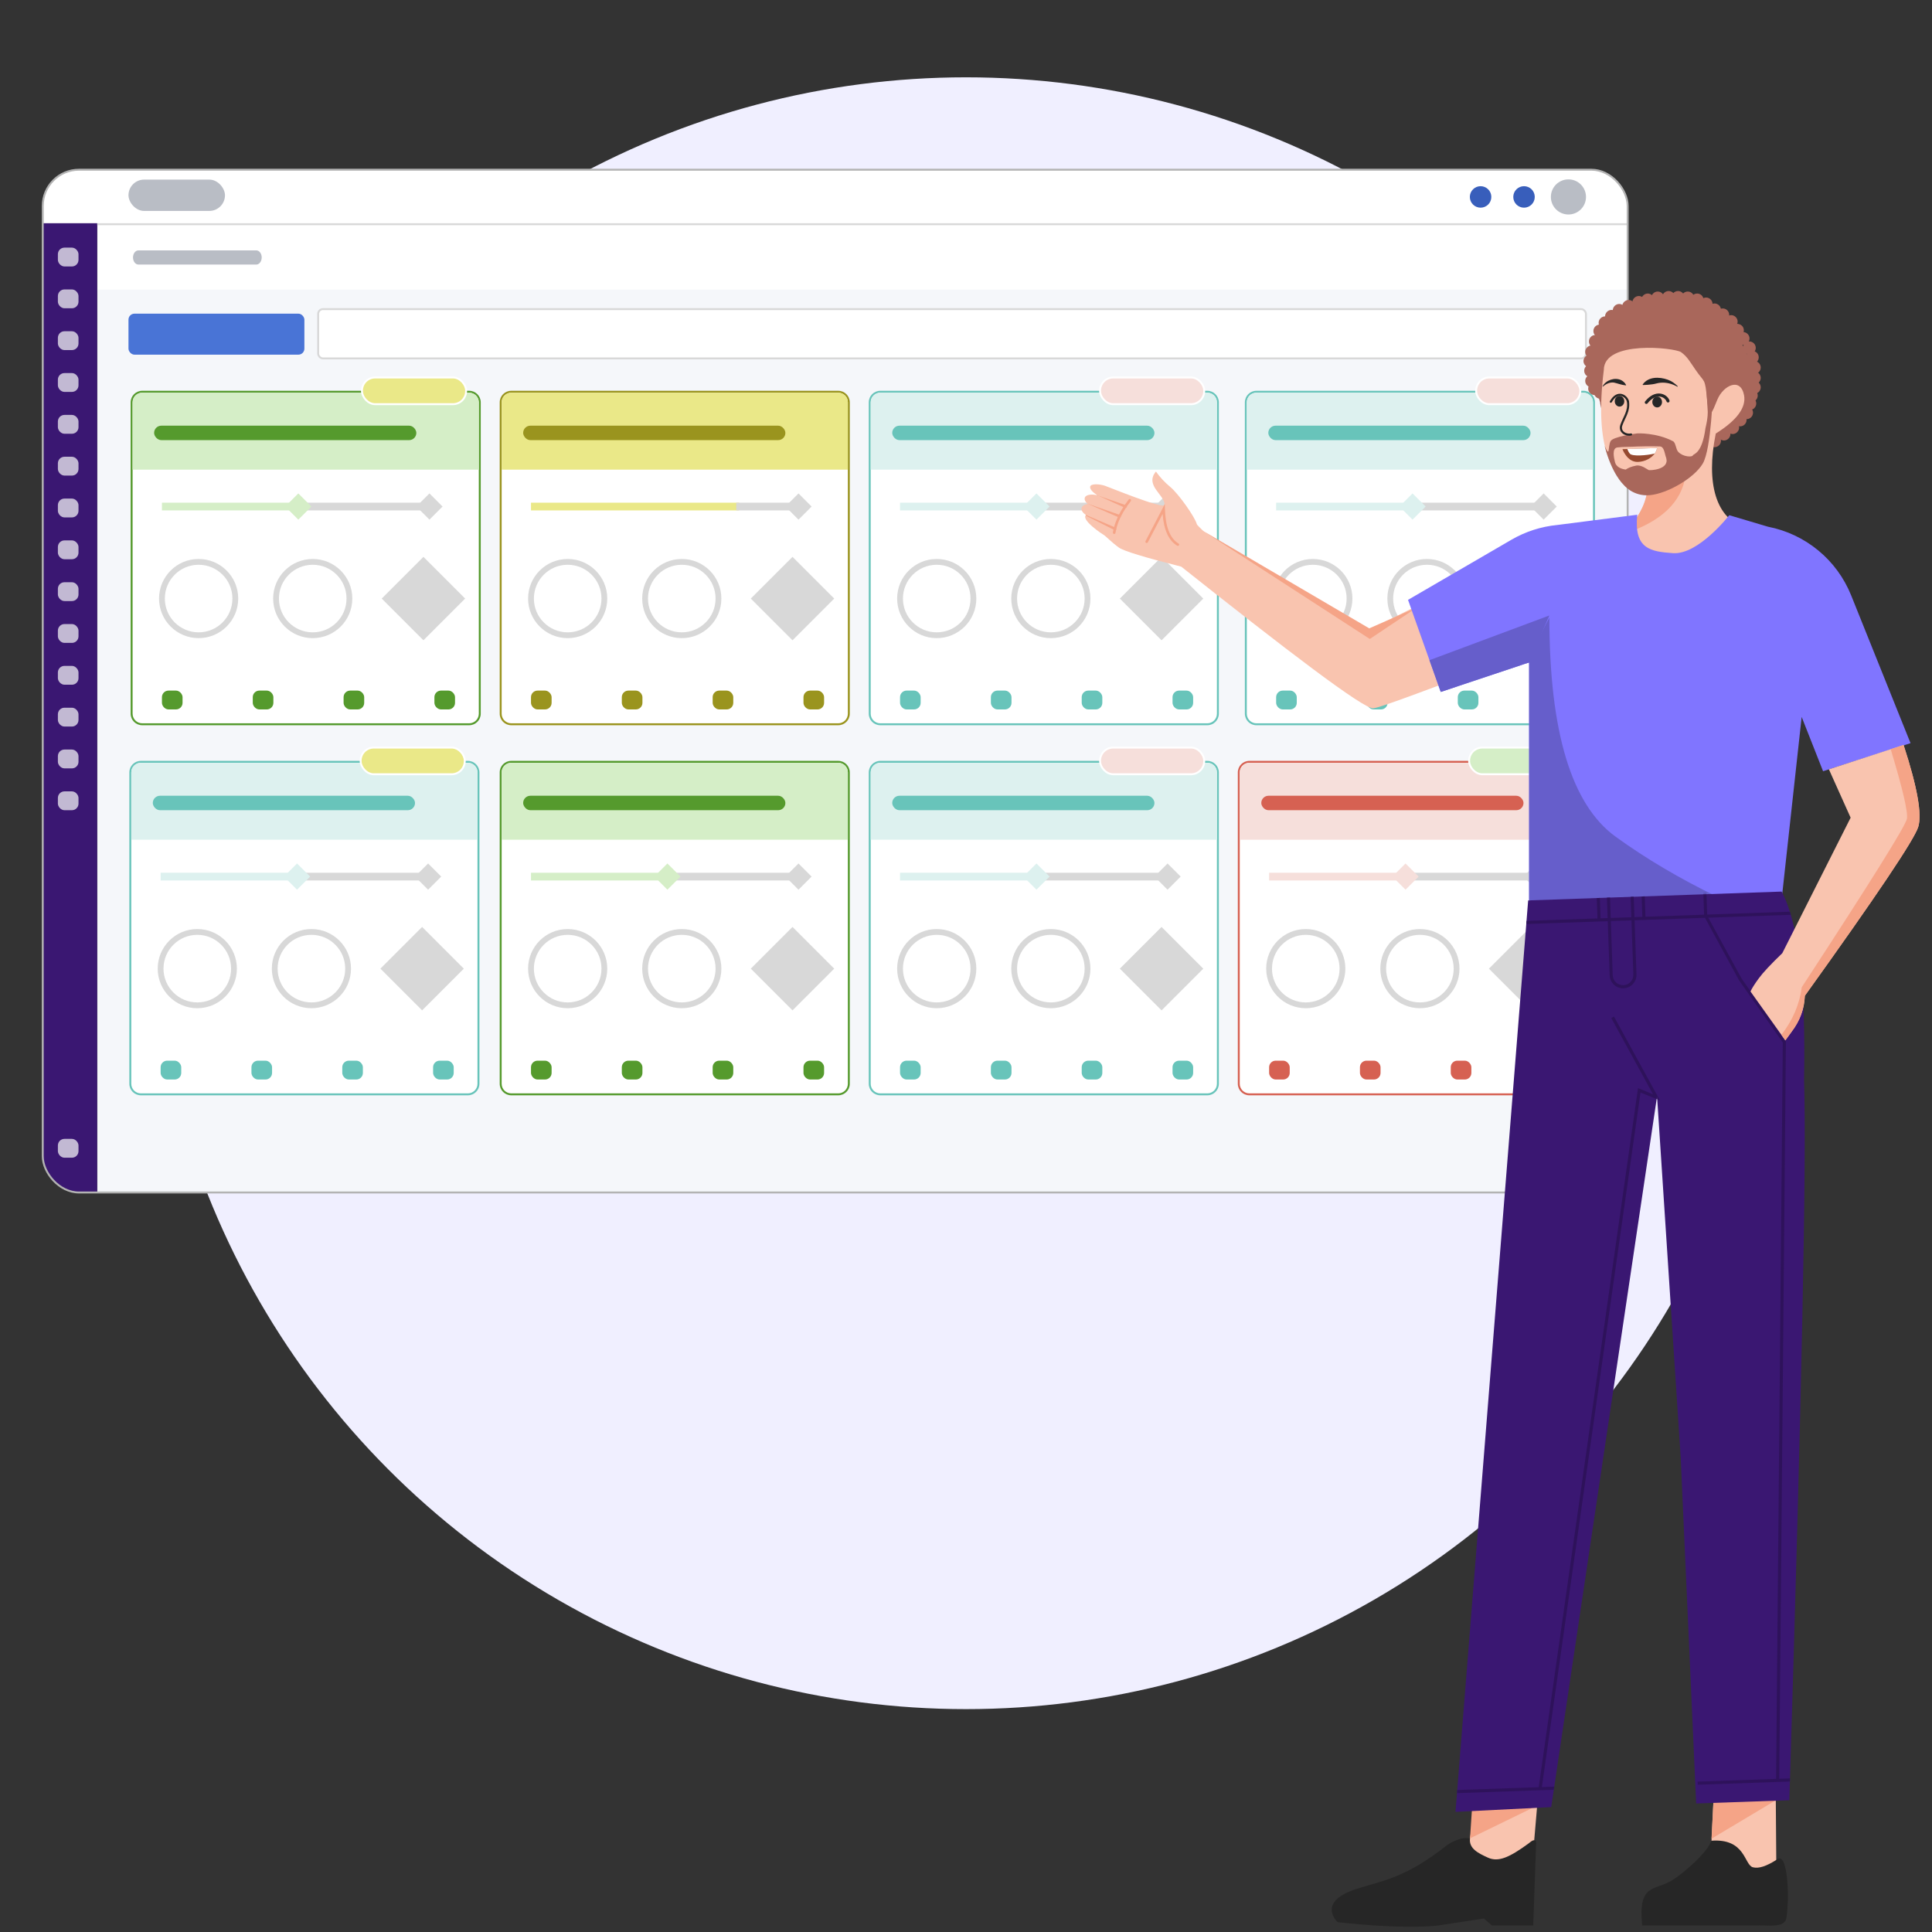 <?xml version="1.0" encoding="UTF-8"?> <svg xmlns="http://www.w3.org/2000/svg" xmlns:xlink="http://www.w3.org/1999/xlink" viewBox="0 0 1000 1000"><rect x="0" y="0" width="1000" height="1000" fill="#333333" stroke="none"/><defs><style> .cls-1 { fill: #2e125b; } .cls-2 { fill: #4974d6; } .cls-3, .cls-4, .cls-5, .cls-6, .cls-7, .cls-8, .cls-9, .cls-10 { fill-rule: evenodd; } .cls-3, .cls-11 { fill: #a9675b; } .cls-12 { mask: url(#mask-1); } .cls-13 { fill: #9a941e; } .cls-14, .cls-15 { fill: #f6dfdb; } .cls-16 { fill: #ddf1ef; } .cls-17 { fill: #f5f7fa; } .cls-18, .cls-4, .cls-19 { fill: #fff; } .cls-20 { mask: url(#mask); } .cls-21, .cls-8 { fill: #262626; } .cls-22 { fill: #d66152; } .cls-23 { stroke-width: 3px; } .cls-23, .cls-24, .cls-25, .cls-26, .cls-27, .cls-28 { fill: none; } .cls-23, .cls-29, .cls-30, .cls-19, .cls-31, .cls-25, .cls-26, .cls-32, .cls-27, .cls-33, .cls-28, .cls-15, .cls-34, .cls-35 { stroke-miterlimit: 10; } .cls-23, .cls-30, .cls-19, .cls-26 { stroke: #d8d8d8; } .cls-29 { fill: #d5eec7; } .cls-29, .cls-15, .cls-34 { stroke: #fff; } .cls-5 { fill: #f9c4af; } .cls-36 { fill: #f0efff; } .cls-37 { fill: #c2b9d3; } .cls-38 { fill: #3a1772; } .cls-39, .cls-31, .cls-32, .cls-33, .cls-35 { fill: #d8d8d8; } .cls-30, .cls-31, .cls-32, .cls-33, .cls-35 { stroke-width: 4px; } .cls-30, .cls-40 { fill: #d5eec7; } .cls-41 { fill: #559a2d; } .cls-31 { stroke: #ddf1ef; } .cls-6 { fill: #8075ff; } .cls-42 { fill: #385ebb; } .cls-25 { stroke-width: 1.09px; } .cls-25, .cls-28 { stroke: #262626; stroke-linecap: round; } .cls-43 { fill: #b9bdc5; } .cls-44 { fill: #964a30; } .cls-32 { stroke: #f6dfdb; } .cls-7 { fill: #665ecb; } .cls-9 { fill: #3a1772; } .cls-10, .cls-45 { fill: #f5a487; } .cls-27 { stroke: #b3b3b3; } .cls-46 { fill: #68c4ba; } .cls-33 { stroke: #d5eec7; } .cls-28 { stroke-width: 1.59px; } .cls-34 { fill: #eae888; } .cls-47 { clip-path: url(#clippath); } .cls-35 { stroke: #eae888; } .cls-48 { fill: #eae888; } </style><clipPath id="clippath"><rect class="cls-24" x="22.13" y="87.84" width="820.34" height="529.39" rx="18.77" ry="18.77"></rect></clipPath><mask id="mask" x="753.36" y="461.48" width="180.77" height="476.35" maskUnits="userSpaceOnUse"><path class="cls-4" d="M790.97,466.06l-37.61,471.77,49.55-2.48,54.78-367.89,12.24,187.09,8,178.93,48.23-1.68c6.45-209.16,8.98-333.39,7.61-372.68.97-49.07-2.9-81.61-11.61-97.64l-131.19,4.58Z"></path></mask><mask id="mask-1" x="753.36" y="454.08" width="180.77" height="483.75" maskUnits="userSpaceOnUse"><path class="cls-4" d="M790.97,466.06l-37.61,471.77,49.55-2.48,54.78-367.89,12.24,187.09,8,178.93,48.23-1.68c6.45-209.16,8.98-333.39,7.61-372.68.97-49.07-2.9-81.61-11.61-97.64l-131.19,4.58Z"></path></mask></defs><g id="Backround"><circle class="cls-36" cx="500" cy="462.33" r="422.31"></circle></g><g id="Screenshot"><g class="cls-47"><g><rect class="cls-18" x="20.29" y="85.45" width="827.13" height="30.96"></rect><rect class="cls-43" x="66.5" y="92.96" width="49.95" height="16.22" rx="8.11" ry="8.11"></rect><rect class="cls-18" x="50.3" y="116.41" width="797.11" height="33.72"></rect><line class="cls-26" x1="20.29" y1="116.05" x2="847.41" y2="116.05"></line><rect class="cls-17" x="50.3" y="149.89" width="797.11" height="491.4"></rect><rect class="cls-38" x="20.29" y="115.55" width="30.01" height="525.62"></rect><rect class="cls-2" x="66.5" y="162.35" width="91.05" height="21.22" rx="3.1" ry="3.1"></rect><rect class="cls-19" x="164.68" y="160" width="656.21" height="25.51" rx="2.48" ry="2.48"></rect><g><g><path class="cls-18" d="M73.6,202.77h169.26c3.02,0,5.47,2.45,5.47,5.47v161.17c0,3.02-2.45,5.47-5.47,5.47H73.6c-3.02,0-5.47-2.45-5.47-5.47v-161.17c0-3.02,2.45-5.47,5.47-5.47Z"></path><path class="cls-41" d="M242.86,203.27c2.74,0,4.97,2.22,4.97,4.97v161.17c0,2.74-2.22,4.97-4.97,4.97H73.6c-2.74,0-4.97-2.22-4.97-4.97v-161.17c0-2.74,2.22-4.97,4.97-4.97h169.26M242.86,202.27H73.6c-3.29,0-5.97,2.68-5.97,5.97v161.17c0,3.29,2.68,5.97,5.97,5.97h169.26c3.29,0,5.97-2.68,5.97-5.97v-161.17c0-3.29-2.68-5.97-5.97-5.97h0Z"></path></g><path class="cls-40" d="M73.6,203.27h169.26c2.74,0,4.97,2.22,4.97,4.97v34.86H68.63v-34.86c0-2.74,2.22-4.97,4.97-4.97Z"></path><rect class="cls-39" x="203.9" y="294.54" width="30.54" height="30.54" transform="translate(-154.88 245.73) rotate(-45)"></rect><circle class="cls-23" cx="102.81" cy="309.81" r="18.99"></circle><circle class="cls-23" cx="161.87" cy="309.81" r="18.99"></circle><rect class="cls-41" x="79.77" y="220.33" width="135.72" height="7.48" rx="3.73" ry="3.73"></rect><line class="cls-33" x1="83.82" y1="262.18" x2="150.44" y2="262.18"></line><line class="cls-30" x1="158.23" y1="262.18" x2="224.85" y2="262.18"></line><rect class="cls-40" x="149.62" y="257.38" width="9.6" height="9.6" transform="translate(230.61 -32.4) rotate(45)"></rect><rect class="cls-39" x="217.48" y="257.38" width="9.6" height="9.6" transform="translate(-120.28 233.96) rotate(-45)"></rect><rect class="cls-41" x="83.82" y="357.45" width="10.67" height="9.75" rx="3.4" ry="3.4"></rect><rect class="cls-41" x="130.83" y="357.45" width="10.67" height="9.75" rx="3.4" ry="3.4"></rect><rect class="cls-41" x="177.84" y="357.45" width="10.67" height="9.75" rx="3.4" ry="3.4"></rect><rect class="cls-41" x="224.85" y="357.45" width="10.67" height="9.75" rx="3.4" ry="3.4"></rect><rect class="cls-34" x="187.36" y="195.39" width="53.89" height="13.81" rx="6.79" ry="6.79"></rect></g><g><g><path class="cls-18" d="M264.62,202.77h169.26c3.02,0,5.47,2.45,5.47,5.47v161.17c0,3.02-2.45,5.47-5.47,5.47h-169.26c-3.02,0-5.47-2.45-5.47-5.47v-161.17c0-3.02,2.45-5.47,5.47-5.47Z"></path><path class="cls-13" d="M433.88,203.27c2.74,0,4.97,2.22,4.97,4.97v161.17c0,2.74-2.22,4.97-4.97,4.97h-169.26c-2.74,0-4.97-2.22-4.97-4.97v-161.17c0-2.74,2.22-4.97,4.97-4.97h169.26M433.88,202.27h-169.26c-3.29,0-5.97,2.68-5.97,5.97v161.17c0,3.29,2.68,5.97,5.97,5.97h169.26c3.29,0,5.97-2.68,5.97-5.97v-161.17c0-3.29-2.68-5.97-5.97-5.97h0Z"></path></g><path class="cls-48" d="M264.62,203.27h169.26c2.74,0,4.97,2.22,4.97,4.97v34.86h-179.19v-34.86c0-2.74,2.22-4.97,4.97-4.97Z"></path><rect class="cls-39" x="394.93" y="294.54" width="30.54" height="30.54" transform="translate(-98.92 380.81) rotate(-45)"></rect><circle class="cls-23" cx="293.83" cy="309.81" r="18.99"></circle><circle class="cls-23" cx="352.89" cy="309.81" r="18.99"></circle><rect class="cls-13" x="270.79" y="220.33" width="135.72" height="7.48" rx="3.73" ry="3.73"></rect><line class="cls-35" x1="274.84" y1="262.18" x2="382.56" y2="262.18"></line><line class="cls-30" x1="381.09" y1="262.18" x2="415.88" y2="262.18"></line><rect class="cls-39" x="408.5" y="257.38" width="9.6" height="9.6" transform="translate(-64.33 369.04) rotate(-45)"></rect><rect class="cls-13" x="274.84" y="357.45" width="10.67" height="9.75" rx="3.4" ry="3.4"></rect><rect class="cls-13" x="321.85" y="357.45" width="10.67" height="9.75" rx="3.4" ry="3.4"></rect><rect class="cls-13" x="368.87" y="357.45" width="10.67" height="9.75" rx="3.4" ry="3.4"></rect><rect class="cls-13" x="415.88" y="357.45" width="10.67" height="9.75" rx="3.4" ry="3.4"></rect></g><g><g><path class="cls-18" d="M455.64,202.77h169.26c3.02,0,5.47,2.45,5.47,5.47v161.17c0,3.02-2.45,5.47-5.47,5.47h-169.26c-3.02,0-5.47-2.45-5.47-5.47v-161.17c0-3.02,2.45-5.47,5.47-5.47Z"></path><path class="cls-46" d="M624.9,203.27c2.74,0,4.97,2.22,4.97,4.97v161.17c0,2.74-2.22,4.97-4.97,4.97h-169.26c-2.74,0-4.97-2.22-4.97-4.97v-161.17c0-2.74,2.22-4.97,4.97-4.97h169.26M624.9,202.27h-169.26c-3.29,0-5.97,2.68-5.97,5.97v161.17c0,3.29,2.68,5.97,5.97,5.97h169.26c3.29,0,5.97-2.68,5.97-5.97v-161.17c0-3.29-2.68-5.97-5.97-5.97h0Z"></path></g><path class="cls-16" d="M455.64,203.27h169.26c2.74,0,4.97,2.22,4.97,4.97v34.86h-179.19v-34.86c0-2.74,2.22-4.97,4.97-4.97Z"></path><rect class="cls-39" x="585.95" y="294.54" width="30.54" height="30.54" transform="translate(-42.97 515.88) rotate(-45)"></rect><circle class="cls-23" cx="484.85" cy="309.81" r="18.99"></circle><circle class="cls-23" cx="543.92" cy="309.81" r="18.99"></circle><rect class="cls-46" x="461.82" y="220.33" width="135.72" height="7.48" rx="3.73" ry="3.73"></rect><line class="cls-31" x1="465.86" y1="262.18" x2="532.49" y2="262.18"></line><line class="cls-30" x1="540.27" y1="262.18" x2="606.9" y2="262.18"></line><rect class="cls-16" x="531.67" y="257.38" width="9.6" height="9.6" transform="translate(342.51 -302.55) rotate(45)"></rect><rect class="cls-39" x="599.53" y="257.38" width="9.6" height="9.6" transform="translate(-8.38 504.11) rotate(-45)"></rect><rect class="cls-46" x="465.86" y="357.45" width="10.67" height="9.75" rx="3.4" ry="3.4"></rect><rect class="cls-46" x="512.88" y="357.45" width="10.67" height="9.75" rx="3.4" ry="3.4"></rect><rect class="cls-46" x="559.89" y="357.45" width="10.67" height="9.75" rx="3.4" ry="3.4"></rect><rect class="cls-46" x="606.9" y="357.45" width="10.67" height="9.75" rx="3.4" ry="3.4"></rect><rect class="cls-15" x="569.4" y="195.39" width="53.89" height="13.81" rx="6.79" ry="6.79"></rect></g><g><g><path class="cls-18" d="M455.64,394.32h169.26c3.02,0,5.47,2.45,5.47,5.47v161.17c0,3.02-2.45,5.47-5.47,5.47h-169.26c-3.02,0-5.46-2.45-5.46-5.46v-161.17c0-3.02,2.45-5.47,5.47-5.47Z"></path><path class="cls-46" d="M624.9,394.82c2.74,0,4.97,2.22,4.97,4.97v161.17c0,2.74-2.22,4.97-4.97,4.97h-169.26c-2.74,0-4.97-2.22-4.97-4.97v-161.17c0-2.74,2.22-4.97,4.97-4.97h169.26M624.9,393.82h-169.26c-3.29,0-5.97,2.68-5.97,5.97v161.17c0,3.29,2.68,5.97,5.97,5.97h169.26c3.29,0,5.97-2.68,5.97-5.97v-161.17c0-3.29-2.68-5.97-5.97-5.97h0Z"></path></g><path class="cls-16" d="M455.64,394.82h169.26c2.74,0,4.97,2.22,4.97,4.97v34.86h-179.19v-34.86c0-2.74,2.22-4.97,4.97-4.97Z"></path><rect class="cls-39" x="585.95" y="486.09" width="30.54" height="30.54" transform="translate(-178.42 571.99) rotate(-45)"></rect><circle class="cls-23" cx="484.85" cy="501.36" r="18.99"></circle><circle class="cls-23" cx="543.92" cy="501.36" r="18.99"></circle><rect class="cls-46" x="461.82" y="411.88" width="135.72" height="7.48" rx="3.73" ry="3.73"></rect><line class="cls-31" x1="465.86" y1="453.72" x2="532.49" y2="453.72"></line><line class="cls-30" x1="540.27" y1="453.72" x2="606.9" y2="453.72"></line><rect class="cls-16" x="531.67" y="448.92" width="9.6" height="9.6" transform="translate(477.96 -246.45) rotate(45)"></rect><rect class="cls-39" x="599.53" y="448.92" width="9.6" height="9.6" transform="translate(-143.83 560.22) rotate(-45)"></rect><rect class="cls-46" x="465.86" y="549" width="10.67" height="9.75" rx="3.4" ry="3.4"></rect><rect class="cls-46" x="512.88" y="549" width="10.67" height="9.75" rx="3.4" ry="3.4"></rect><rect class="cls-46" x="559.89" y="549" width="10.67" height="9.75" rx="3.4" ry="3.4"></rect><rect class="cls-46" x="606.9" y="549" width="10.67" height="9.75" rx="3.4" ry="3.4"></rect><rect class="cls-15" x="569.4" y="386.94" width="53.89" height="13.81" rx="6.79" ry="6.79"></rect></g><g><g><path class="cls-18" d="M72.92,394.32h169.26c3.02,0,5.47,2.45,5.47,5.47v161.17c0,3.02-2.45,5.47-5.47,5.47H72.92c-3.02,0-5.47-2.45-5.47-5.47v-161.17c0-3.02,2.45-5.46,5.46-5.46Z"></path><path class="cls-46" d="M242.17,394.82c2.74,0,4.97,2.22,4.97,4.97v161.17c0,2.74-2.22,4.97-4.97,4.97H72.92c-2.74,0-4.97-2.22-4.97-4.97v-161.17c0-2.74,2.22-4.97,4.97-4.97h169.26M242.17,393.82H72.92c-3.29,0-5.97,2.68-5.97,5.97v161.17c0,3.29,2.68,5.97,5.97,5.97h169.26c3.29,0,5.97-2.68,5.97-5.97v-161.17c0-3.29-2.68-5.97-5.97-5.97h0Z"></path></g><path class="cls-16" d="M72.92,394.82h169.26c2.74,0,4.97,2.22,4.97,4.97v34.86H67.95v-34.86c0-2.74,2.22-4.97,4.97-4.97Z"></path><rect class="cls-39" x="203.22" y="486.09" width="30.54" height="30.54" transform="translate(-290.52 301.35) rotate(-45)"></rect><circle class="cls-23" cx="102.12" cy="501.36" r="18.99"></circle><circle class="cls-23" cx="161.19" cy="501.36" r="18.99"></circle><rect class="cls-46" x="79.09" y="411.88" width="135.72" height="7.48" rx="3.73" ry="3.73"></rect><line class="cls-31" x1="83.14" y1="453.72" x2="149.76" y2="453.72"></line><line class="cls-30" x1="157.54" y1="453.72" x2="224.17" y2="453.72"></line><rect class="cls-16" x="148.94" y="448.92" width="9.6" height="9.6" transform="translate(365.86 24.18) rotate(45)"></rect><rect class="cls-39" x="216.8" y="448.92" width="9.6" height="9.6" transform="translate(-255.93 289.59) rotate(-45)"></rect><rect class="cls-46" x="83.14" y="549" width="10.67" height="9.75" rx="3.4" ry="3.4"></rect><rect class="cls-46" x="130.15" y="549" width="10.67" height="9.75" rx="3.4" ry="3.4"></rect><rect class="cls-46" x="177.16" y="549" width="10.67" height="9.75" rx="3.4" ry="3.4"></rect><rect class="cls-46" x="224.17" y="549" width="10.67" height="9.75" rx="3.4" ry="3.4"></rect><rect class="cls-34" x="186.67" y="386.94" width="53.89" height="13.81" rx="6.79" ry="6.79"></rect></g><g><g><path class="cls-18" d="M650.31,202.77h169.26c3.02,0,5.47,2.45,5.47,5.47v161.17c0,3.02-2.45,5.47-5.47,5.47h-169.26c-3.02,0-5.47-2.45-5.47-5.47v-161.17c0-3.02,2.45-5.47,5.47-5.47Z"></path><path class="cls-46" d="M819.57,203.27c2.74,0,4.97,2.22,4.97,4.97v161.17c0,2.74-2.22,4.97-4.97,4.97h-169.26c-2.74,0-4.97-2.22-4.97-4.97v-161.17c0-2.74,2.22-4.97,4.97-4.97h169.26M819.57,202.27h-169.26c-3.29,0-5.97,2.68-5.97,5.97v161.17c0,3.29,2.68,5.97,5.97,5.97h169.26c3.29,0,5.97-2.68,5.97-5.97v-161.17c0-3.29-2.68-5.97-5.97-5.97h0Z"></path></g><path class="cls-16" d="M650.31,203.27h169.26c2.74,0,4.97,2.22,4.97,4.97v34.86h-179.19v-34.86c0-2.74,2.22-4.97,4.97-4.97Z"></path><rect class="cls-39" x="780.62" y="294.54" width="30.54" height="30.54" transform="translate(14.05 653.54) rotate(-45)"></rect><circle class="cls-23" cx="679.52" cy="309.81" r="18.99"></circle><circle class="cls-23" cx="738.58" cy="309.81" r="18.99"></circle><rect class="cls-46" x="656.48" y="220.33" width="135.72" height="7.48" rx="3.73" ry="3.73"></rect><line class="cls-31" x1="660.53" y1="262.18" x2="727.16" y2="262.18"></line><line class="cls-30" x1="734.94" y1="262.18" x2="801.57" y2="262.18"></line><rect class="cls-16" x="726.33" y="257.38" width="9.6" height="9.6" transform="translate(399.53 -440.2) rotate(45)"></rect><rect class="cls-39" x="794.19" y="257.38" width="9.6" height="9.6" transform="translate(48.63 641.76) rotate(-45)"></rect><rect class="cls-46" x="660.53" y="357.45" width="10.67" height="9.75" rx="3.4" ry="3.4"></rect><rect class="cls-46" x="707.54" y="357.45" width="10.67" height="9.75" rx="3.4" ry="3.4"></rect><rect class="cls-46" x="754.55" y="357.45" width="10.67" height="9.75" rx="3.4" ry="3.4"></rect><rect class="cls-46" x="801.57" y="357.45" width="10.67" height="9.75" rx="3.4" ry="3.4"></rect><rect class="cls-15" x="764.07" y="195.39" width="53.89" height="13.81" rx="6.79" ry="6.79"></rect></g><g><g><path class="cls-18" d="M264.62,394.32h169.26c3.02,0,5.47,2.45,5.47,5.47v161.17c0,3.02-2.45,5.47-5.47,5.47h-169.26c-3.02,0-5.46-2.45-5.46-5.46v-161.17c0-3.02,2.45-5.47,5.47-5.47Z"></path><path class="cls-41" d="M433.88,394.82c2.74,0,4.97,2.22,4.97,4.97v161.17c0,2.74-2.22,4.97-4.97,4.97h-169.26c-2.74,0-4.97-2.22-4.97-4.97v-161.17c0-2.74,2.22-4.97,4.97-4.97h169.26M433.88,393.82h-169.26c-3.29,0-5.97,2.68-5.97,5.97v161.17c0,3.29,2.68,5.97,5.97,5.97h169.26c3.29,0,5.97-2.68,5.97-5.97v-161.17c0-3.29-2.68-5.97-5.97-5.97h0Z"></path></g><path class="cls-40" d="M264.62,394.82h169.26c2.74,0,4.97,2.22,4.97,4.97v34.86h-179.19v-34.86c0-2.74,2.22-4.97,4.97-4.97Z"></path><rect class="cls-39" x="394.93" y="486.09" width="30.54" height="30.54" transform="translate(-234.37 436.91) rotate(-45)"></rect><circle class="cls-23" cx="293.83" cy="501.36" r="18.99"></circle><circle class="cls-23" cx="352.89" cy="501.36" r="18.99"></circle><rect class="cls-41" x="270.79" y="411.88" width="135.72" height="7.48" rx="3.73" ry="3.73"></rect><line class="cls-33" x1="274.84" y1="453.72" x2="341.47" y2="453.72"></line><line class="cls-30" x1="349.25" y1="453.72" x2="415.88" y2="453.72"></line><rect class="cls-40" x="340.64" y="448.92" width="9.6" height="9.6" transform="translate(422.01 -111.37) rotate(45)"></rect><rect class="cls-39" x="408.5" y="448.92" width="9.6" height="9.6" transform="translate(-199.78 425.14) rotate(-45)"></rect><rect class="cls-41" x="274.84" y="549" width="10.67" height="9.75" rx="3.4" ry="3.4"></rect><rect class="cls-41" x="321.85" y="549" width="10.67" height="9.75" rx="3.4" ry="3.4"></rect><rect class="cls-41" x="368.87" y="549" width="10.67" height="9.75" rx="3.4" ry="3.4"></rect><rect class="cls-41" x="415.88" y="549" width="10.67" height="9.75" rx="3.4" ry="3.4"></rect></g><g><g><path class="cls-18" d="M646.67,394.32h169.26c3.02,0,5.47,2.45,5.47,5.47v161.17c0,3.02-2.45,5.47-5.47,5.47h-169.26c-3.02,0-5.46-2.45-5.46-5.46v-161.17c0-3.02,2.45-5.47,5.47-5.47Z"></path><path class="cls-22" d="M815.92,394.82c2.74,0,4.97,2.22,4.97,4.97v161.17c0,2.74-2.22,4.97-4.97,4.97h-169.26c-2.74,0-4.97-2.22-4.97-4.97v-161.17c0-2.74,2.22-4.97,4.97-4.97h169.26M815.92,393.82h-169.26c-3.29,0-5.97,2.68-5.97,5.97v161.17c0,3.29,2.68,5.97,5.97,5.97h169.26c3.29,0,5.97-2.68,5.97-5.97v-161.17c0-3.29-2.68-5.97-5.97-5.97h0Z"></path></g><path class="cls-14" d="M646.67,394.82h169.26c2.74,0,4.97,2.22,4.97,4.97v34.86h-179.19v-34.86c0-2.74,2.22-4.97,4.97-4.97Z"></path><rect class="cls-39" x="776.97" y="486.09" width="30.54" height="30.54" transform="translate(-122.47 707.07) rotate(-45)"></rect><circle class="cls-23" cx="675.87" cy="501.36" r="18.99"></circle><circle class="cls-23" cx="734.94" cy="501.36" r="18.99"></circle><rect class="cls-22" x="652.84" y="411.88" width="135.72" height="7.48" rx="3.73" ry="3.73"></rect><line class="cls-32" x1="656.89" y1="453.72" x2="723.51" y2="453.72"></line><line class="cls-30" x1="731.3" y1="453.72" x2="797.92" y2="453.72"></line><rect class="cls-14" x="722.69" y="448.92" width="9.6" height="9.6" transform="translate(533.91 -381.52) rotate(45)"></rect><rect class="cls-39" x="790.55" y="448.92" width="9.6" height="9.6" transform="translate(-87.88 695.29) rotate(-45)"></rect><rect class="cls-22" x="656.89" y="549" width="10.67" height="9.75" rx="3.4" ry="3.4"></rect><rect class="cls-22" x="703.9" y="549" width="10.67" height="9.75" rx="3.4" ry="3.4"></rect><rect class="cls-22" x="750.91" y="549" width="10.67" height="9.75" rx="3.4" ry="3.4"></rect><rect class="cls-22" x="797.92" y="549" width="10.67" height="9.75" rx="3.4" ry="3.4"></rect><rect class="cls-29" x="760.43" y="386.94" width="53.89" height="13.81" rx="6.79" ry="6.79"></rect></g><rect class="cls-37" x="29.96" y="149.81" width="10.67" height="9.75" rx="3.4" ry="3.4"></rect><rect class="cls-37" x="29.96" y="128.17" width="10.67" height="9.75" rx="3.4" ry="3.4"></rect><rect class="cls-37" x="29.96" y="171.45" width="10.67" height="9.75" rx="3.4" ry="3.4"></rect><rect class="cls-37" x="29.96" y="193.1" width="10.67" height="9.75" rx="3.4" ry="3.4"></rect><rect class="cls-37" x="29.96" y="214.76" width="10.67" height="9.75" rx="3.4" ry="3.4"></rect><rect class="cls-37" x="29.96" y="236.41" width="10.67" height="9.75" rx="3.4" ry="3.4"></rect><rect class="cls-37" x="29.96" y="258.06" width="10.67" height="9.75" rx="3.4" ry="3.4"></rect><rect class="cls-37" x="29.96" y="279.71" width="10.67" height="9.75" rx="3.4" ry="3.4"></rect><rect class="cls-37" x="29.96" y="301.36" width="10.67" height="9.75" rx="3.4" ry="3.4"></rect><rect class="cls-37" x="29.96" y="323.01" width="10.67" height="9.75" rx="3.4" ry="3.4"></rect><rect class="cls-37" x="29.96" y="344.66" width="10.67" height="9.75" rx="3.4" ry="3.4"></rect><rect class="cls-37" x="29.96" y="366.31" width="10.67" height="9.75" rx="3.4" ry="3.4"></rect><rect class="cls-37" x="29.96" y="387.96" width="10.67" height="9.75" rx="3.4" ry="3.4"></rect><rect class="cls-37" x="29.96" y="409.61" width="10.67" height="9.75" rx="3.4" ry="3.4"></rect><rect class="cls-37" x="29.96" y="589.48" width="10.67" height="9.75" rx="3.4" ry="3.4"></rect><circle class="cls-42" cx="766.35" cy="101.93" r="5.56"></circle><circle class="cls-42" cx="788.83" cy="101.93" r="5.56"></circle><circle class="cls-43" cx="811.82" cy="101.93" r="9.09"></circle><path class="cls-43" d="M71.67,129.59h60.96c1.56,0,2.83,1.64,2.83,3.67h0c0,2.04-1.27,3.68-2.83,3.68h-60.96c-1.56,0-2.83-1.64-2.83-3.67h0c0-2.04,1.27-3.68,2.83-3.68Z"></path></g></g><rect class="cls-27" x="22.13" y="87.84" width="820.34" height="529.39" rx="18.77" ry="18.77"></rect></g><g id="Figur"><g id="man-white-06"><g id="arm"><path class="cls-5" d="M768.46,345.99l-22.71-38.65-37.77,19.07-.19-.11-24.21-13.97c-30.68-18.88-50.02-30.81-58.04-35.8-6.96-4.33-14.84-7.29-15.32-8.04l-.57,23.41c55.08,43.72,96.41,75.42,101.26,74.72,4.85-.69,35.19-12.48,57.55-20.63Z"></path><path class="cls-5" d="M619.47,271.31c-.87-3.55-9.37-15.64-13.71-19.24-2.9-2.4-5.38-5.07-7.45-7.99-2.87,3.4-1.84,6.12-.59,8.38,1.25,2.26,5.82,6.85,4.86,8.92-.96,2.07-27.91-8.98-30.62-9.93-2.71-.95-7.46-1.27-7.7.5-.16,1.18,1.06,2.65,3.69,4.42-2.94-.79-5.95-.31-6.44,1.2-.33,1.01.16,2.08,1.47,3.24-1.92.41-2.99,1.15-3.19,2.24-.2,1.08.56,2.27,2.29,3.56-2.63,2.55,8.57,9.94,9.36,10.37s4.06,3.85,7.72,6.46c2.43,1.75,13.16,5.03,32.18,9.84l20.02-9.38c-5.18-6.35-11.67-11.71-11.88-12.58Z"></path><polygon class="cls-10" points="622.8 274.86 709.01 330.73 733.62 314.27 708.72 325.24 622.8 274.86"></polygon><g><path class="cls-11" d="M567.95,256.36s-.03,0-.05-.01l.58.2-.74-.34c.07.05.13.1.21.15Z"></path><path class="cls-45" d="M577.85,273.5c.91-3.49,2.56-7.06,4.92-10.65.22-.05.4-.19.49-.41.05-.12.06-.25.04-.37.62-.9,1.28-1.79,1.98-2.69.23-.29.18-.72-.11-.95-.29-.23-.72-.18-.95.11-.72.92-1.39,1.83-2.02,2.75l-13.72-4.73,12.95,5.89c-.85,1.31-1.6,2.61-2.26,3.91l-16.32-5.68s.02.02.03.03l15.69,6.87c-.81,1.74-1.45,3.47-1.92,5.19l-14.74-6.3c.06.04.11.09.17.13-.08.07-.1.16-.15.24l14.39,7.26c-.11.5-.21,1-.29,1.5-.06.37.19.72.56.78.07.01.14.01.2,0,.29-.04.53-.26.58-.56.08-.5.18-1,.3-1.5.08-.06.15-.14.2-.24.09-.19.08-.4,0-.57Z"></path><path class="cls-45" d="M610,281.31c-4.4-2.63-6.76-8.62-7.03-17.8l-.07-2.59-9.98,19.16c-.17.33-.04.74.29.91.33.17.74.04.91-.29l7.65-14.67c.62,8.28,3.16,13.8,7.55,16.43.23.14.51.12.72-.02.08-.05.15-.13.2-.21.19-.32.09-.73-.23-.92Z"></path></g></g><g><g id="head"><g><g><circle class="cls-11" cx="863.67" cy="153.98" r="3.34"></circle><circle class="cls-11" cx="868.55" cy="153.98" r="3.34"></circle><circle class="cls-11" cx="873.57" cy="154.24" r="3.34"></circle><circle class="cls-11" cx="878.45" cy="155.27" r="3.34"></circle><path class="cls-3" d="M861.36,154.24c0,1.8-1.54,3.34-3.34,3.34s-3.34-1.54-3.34-3.34c0-1.8,1.54-3.34,3.34-3.34,1.8,0,3.34,1.41,3.34,3.34Z"></path><path class="cls-3" d="M856.22,155.27c0,1.8-1.54,3.34-3.34,3.34s-3.34-1.54-3.34-3.34c0-1.8,1.54-3.34,3.34-3.34,1.8,0,3.34,1.54,3.34,3.34Z"></path><path class="cls-3" d="M851.59,156.55c0,1.8-1.54,3.34-3.34,3.34-1.8,0-3.34-1.54-3.34-3.34,0-1.8,1.54-3.34,3.34-3.34,1.8,0,3.34,1.54,3.34,3.34Z"></path><path class="cls-3" d="M846.32,158.61c0,1.8-1.54,3.34-3.34,3.34s-3.34-1.54-3.34-3.34c0-1.8,1.54-3.34,3.34-3.34,1.8,0,3.34,1.54,3.34,3.34Z"></path><path class="cls-3" d="M841.44,160.67c0,1.8-1.54,3.34-3.34,3.34s-3.34-1.54-3.34-3.34c0-1.8,1.54-3.34,3.34-3.34,1.8,0,3.34,1.54,3.34,3.34Z"></path><path class="cls-3" d="M837.46,163.75c0,1.8-1.54,3.34-3.34,3.34-1.8,0-3.34-1.54-3.34-3.34,0-1.8,1.54-3.34,3.34-3.34,1.8,0,3.34,1.54,3.34,3.34Z"></path><path class="cls-3" d="M834.12,167.09c0,1.8-1.54,3.34-3.34,3.34-1.8,0-3.34-1.54-3.34-3.34,0-1.8,1.54-3.34,3.34-3.34s3.34,1.54,3.34,3.34Z"></path><circle class="cls-11" cx="828.08" cy="171.33" r="3.34"></circle><circle class="cls-11" cx="825.76" cy="176.73" r="3.34"></circle><path class="cls-3" d="M827.18,182.13c0,1.8-1.54,3.34-3.34,3.34s-3.34-1.54-3.34-3.34c0-1.8,1.54-3.34,3.34-3.34s3.34,1.41,3.34,3.34Z"></path><path class="cls-3" d="M826.28,186.88c0,1.8-1.54,3.34-3.34,3.34-1.8,0-3.34-1.54-3.34-3.34,0-1.8,1.54-3.34,3.34-3.34,1.8,0,3.34,1.54,3.34,3.34Z"></path><path class="cls-3" d="M823.32,188.55c1.85,0,3.34,1.5,3.34,3.34s-1.5,3.34-3.34,3.34c-1.85,0-3.34-1.5-3.34-3.34s1.5-3.34,3.34-3.34Z"></path><path class="cls-3" d="M827.18,197.16c0,1.8-1.54,3.34-3.34,3.34s-3.34-1.54-3.34-3.34c0-1.8,1.54-3.34,3.34-3.34s3.34,1.54,3.34,3.34Z"></path><path class="cls-3" d="M886.42,157.33c0,1.8-1.54,3.34-3.34,3.34s-3.34-1.54-3.34-3.34c0-1.8,1.54-3.34,3.34-3.34,1.8,0,3.34,1.54,3.34,3.34Z"></path><path class="cls-3" d="M890.79,160.41c0,1.8-1.54,3.34-3.34,3.34s-3.34-1.54-3.34-3.34c0-1.8,1.54-3.34,3.34-3.34s3.34,1.54,3.34,3.34Z"></path><path class="cls-3" d="M891.69,159.64c1.85,0,3.34,1.5,3.34,3.34,0,1.85-1.5,3.34-3.34,3.34-1.85,0-3.34-1.5-3.34-3.34,0-1.85,1.5-3.34,3.34-3.34Z"></path><path class="cls-3" d="M899.4,166.45c0,1.8-1.54,3.34-3.34,3.34s-3.34-1.54-3.34-3.34c0-1.8,1.54-3.34,3.34-3.34,1.8,0,3.34,1.54,3.34,3.34Z"></path><path class="cls-3" d="M902.61,170.95c0,1.8-1.54,3.34-3.34,3.34-1.8,0-3.86-1.54-3.34-3.34.51-2.06,1.8-3.47,3.34-3.34,1.8.13,3.34,1.41,3.34,3.34Z"></path><path class="cls-3" d="M905.56,175.19c0,1.8-1.54,3.34-3.34,3.34-1.8,0-3.34-1.54-3.34-3.34,0-1.8,1.54-3.34,3.34-3.34s3.34,1.54,3.34,3.34Z"></path><path class="cls-3" d="M905.44,176.73c1.85,0,3.34,1.5,3.34,3.34,0,1.85-1.5,3.34-3.34,3.34s-3.34-1.5-3.34-3.34c0-1.85,1.5-3.34,3.34-3.34Z"></path><circle class="cls-11" cx="906.98" cy="184.95" r="3.34"></circle><circle class="cls-11" cx="908.01" cy="190.22" r="3.34"></circle><path class="cls-3" d="M911.35,195.62c0,1.8-1.54,3.34-3.34,3.34s-3.34-1.54-3.34-3.34c0-1.8,1.54-3.34,3.34-3.34,1.93,0,3.34,1.54,3.34,3.34Z"></path><path class="cls-3" d="M911.35,200.5c0,1.8-1.54,3.34-3.34,3.34-1.8,0-3.34-1.54-3.34-3.34,0-1.8,1.54-3.34,3.34-3.34,1.93,0,3.34,1.54,3.34,3.34Z"></path><path class="cls-3" d="M906.46,201.4c1.85,0,3.34,1.5,3.34,3.34,0,1.85-1.5,3.34-3.34,3.34s-3.34-1.5-3.34-3.34,1.5-3.34,3.34-3.34Z"></path><path class="cls-3" d="M905.69,205.51c1.85,0,3.34,1.5,3.34,3.34,0,1.85-1.5,3.34-3.34,3.34s-3.34-1.5-3.34-3.34c0-1.85,1.5-3.34,3.34-3.34Z"></path><path class="cls-3" d="M904.02,210.27c1.85,0,3.34,1.5,3.34,3.34,0,1.85-1.5,3.34-3.34,3.34-1.85,0-3.34-1.5-3.34-3.34s1.5-3.34,3.34-3.34Z"></path><path class="cls-3" d="M900.68,214c1.85,0,3.34,1.5,3.34,3.34,0,1.85-1.5,3.34-3.34,3.34-1.85,0-3.34-1.5-3.34-3.34s1.5-3.34,3.34-3.34Z"></path><path class="cls-3" d="M900.17,221.32c0,1.8-1.54,3.34-3.34,3.34-1.8,0-3.34-1.54-3.34-3.34s1.54-3.34,3.34-3.34c1.8,0,3.34,1.54,3.34,3.34Z"></path><path class="cls-3" d="M895.67,224.66c0,1.8-1.54,3.34-3.34,3.34-1.8,0-3.34-1.54-3.34-3.34,0-1.8,1.54-3.34,3.34-3.34s3.34,1.54,3.34,3.34Z"></path><path class="cls-3" d="M890.79,228.13c0,1.8-1.54,3.34-3.34,3.34-1.8,0-3.34-1.54-3.34-3.34,0-1.8,1.54-3.34,3.34-3.34s3.34,1.41,3.34,3.34Z"></path><path class="cls-3" d="M835.53,193.31c0,1.8-1.54,3.34-3.34,3.34-1.8,0-3.34-1.54-3.34-3.34,0-1.8,1.54-3.34,3.34-3.34s3.34,1.41,3.34,3.34Z"></path><circle class="cls-11" cx="837.07" cy="193.31" r="3.34"></circle><path class="cls-3" d="M844.4,193.82c0,1.8-1.54,3.34-3.34,3.34s-3.34-1.54-3.34-3.34c0-1.8,1.54-3.34,3.34-3.34,1.8,0,3.34,1.41,3.34,3.34Z"></path><path class="cls-3" d="M849.66,193.82c0,1.8-1.54,3.34-3.34,3.34s-3.34-1.54-3.34-3.34c0-1.8,1.54-3.34,3.34-3.34s3.34,1.41,3.34,3.34Z"></path><path class="cls-3" d="M854.93,193.69c0,1.8-1.54,3.34-3.34,3.34s-3.34-1.54-3.34-3.34c0-1.8,1.54-3.34,3.34-3.34,1.8,0,3.34,1.41,3.34,3.34Z"></path><circle class="cls-11" cx="856.22" cy="191.89" r="3.34"></circle><path class="cls-3" d="M864.06,188.94c0,1.8-1.54,3.34-3.34,3.34s-3.34-1.54-3.34-3.34c0-1.8,1.54-3.34,3.34-3.34,1.8,0,3.34,1.41,3.34,3.34Z"></path><circle class="cls-11" cx="864.06" cy="185.6" r="3.34"></circle><circle class="cls-11" cx="866.37" cy="182.13" r="3.34"></circle><circle class="cls-11" cx="871.77" cy="183.54" r="3.34"></circle><circle class="cls-11" cx="873.18" cy="187.65" r="3.34"></circle><path class="cls-3" d="M877.42,190.99c0,1.8-1.54,3.34-3.34,3.34s-3.34-1.54-3.34-3.34c0-1.8,1.54-3.34,3.34-3.34,1.8,0,3.34,1.41,3.34,3.34Z"></path><path class="cls-3" d="M879.99,195.23c0,1.8-1.54,3.34-3.34,3.34s-3.34-1.54-3.34-3.34,1.54-3.34,3.34-3.34c1.8,0,3.34,1.41,3.34,3.34Z"></path><path class="cls-3" d="M883.08,198.58c0,1.8-1.54,3.34-3.34,3.34-1.8,0-3.34-1.54-3.34-3.34,0-1.8,1.54-3.34,3.34-3.34s3.34,1.54,3.34,3.34Z"></path><circle class="cls-11" cx="880.76" cy="203.07" r="3.34"></circle><path class="cls-3" d="M879.99,204.36c-1.16.51-2.06,1.67-2.06,3.08,0,1.41.9,2.57,2.06,3.08v-6.17Z"></path><path class="cls-3" d="M880.38,208.86c-1.16.51-2.06,1.8-2.06,3.21,0,1.41.9,2.7,2.06,3.21v-6.43Z"></path><path class="cls-3" d="M828.72,201.15c0,1.8-1.54,3.34-3.34,3.34s-3.34-1.54-3.34-3.34c0-1.8,1.54-3.34,3.34-3.34s3.34,1.54,3.34,3.34Z"></path><path class="cls-3" d="M885.77,229.93c0,1.8-1.54,3.34-3.34,3.34s-3.34-1.54-3.34-3.34c0-1.8,1.54-3.34,3.34-3.34,1.8,0,3.34,1.41,3.34,3.34Z"></path><path class="cls-3" d="M831.67,203.07c0,1.8-1.54,3.34-3.34,3.34s-3.34-1.54-3.34-3.34c0-1.8,1.54-3.34,3.34-3.34s3.34,1.41,3.34,3.34Z"></path><path class="cls-3" d="M833.34,226.85c-3.47-10.92-5.14-17.22-5.14-18.63-8.35-26.47-.9-43.43,22.1-51.14,34.57-11.57,50.5,14.65,56.03,32.25,5.4,17.6-9.51,43.31-33.15,40.48l-39.84-2.96Z"></path></g><path class="cls-5" d="M830.13,191.51c-4.75,38.29,2.7,59.37,22.36,63.22-1.03,8.1-6.55,16.83-16.71,26.34-2.16,15.44,19.6,28.96,43.75,13.16,21.47-4.62,19.61-16.3,23.85-21.31-15.03-4.11-20.57-22.69-15.3-48.52,10.92-6.81,15.81-13.49,14.65-19.79-1.8-9.51-10.67-5.14-13.75,2.06-2.96,7.2-4.24,11.44-5.4,0-1.16-11.44-1.16-8.22-5.91-15.16-3.21-4.63-4.24-6.81-7.58-9.25-3.47-2.31-39.96-6.3-39.96,9.25Z"></path><path class="cls-10" d="M840.54,276.32c7.07-7.71,11.05-14.91,11.95-21.59,9,0,15.68-2.83,19.92-8.48-2.06,13.75-12.59,23.77-31.87,30.07Z"></path></g></g><path class="cls-3" d="M830.54,230.73c3.73,14.65,9.68,20.02,9.68,20.02,0,0,4.88,6.43,13.88,5.53,9-.9,22.75-8.74,27.24-16.32,4.5-7.58,5.27-37.91,5.27-37.91l-3.34.13.64,10.67s.26,2.96-1.16,8.74c-1.8,13.62-6.3,13.24-6.55,14.14-.26.9-4.95.88-7.52-1.82-1.35-1.41-1.25-4.76-2.75-5.54-8.54-4.48-18.35-4.06-18.35-4.06,0,0-12.8,1.62-13.95,4.06-1.54,2.96-.17,9.05-3.09,2.37ZM847.41,231.11s6.38-.21,11.67-.04c2.35.08,2.45,3.57,3.37,6.06,1.67,6.04-8.48,6.43-9.12,6.17s-3.73-2.83-6.43-2.31-4.37,1.29-5.4,2.06c-1.93-.26-5.01-1.03-5.65-4.11-.44-1.84-1.66-6.98,1.33-7.35,2.71-.34,7.66-.3,10.23-.47Z"></path><g><path class="cls-44" d="M847.74,239.09c3.78-.12,7-1.95,8.71-4.31.65-.9,1.08-1.89,1.24-2.89-5.41.23-11.83.41-15.36.52-1.32.04-2.24.07-2.55.08,0,0,2.38,6.77,7.97,6.6Z"></path><path class="cls-18" d="M843.61,234.82c1.29,1.5,8.48.95,12.84-.05.65-.9,1.08-1.89,1.24-2.89-5.41.23-11.83.41-15.36.52.26.83.69,1.72,1.29,2.42Z"></path></g><g><ellipse class="cls-21" cx="857.75" cy="208.08" rx="2.51" ry="2.81"></ellipse><path class="cls-28" d="M863.36,207.54c-1.04-2.94-6.32-5.43-11.23.74"></path><ellipse class="cls-21" cx="838.26" cy="207.68" rx="2.47" ry="2.77"></ellipse><path class="cls-25" d="M842.63,207.78c-.73-2.94-5.43-6.02-8.87.15"></path><path class="cls-25" d="M842.64,207.86c.65,5.02-1.79,7.65-3.41,12.13-1.28,3.52,2.37,5.51,5.01,4.88"></path><path class="cls-21" d="M850.25,199.02c2.88-4.18,8.65-4.04,12.96-2.5,1.96.67,3.73,1.96,5.15,3.37.13.12-.04.33-.19.24-2.69-1.51-5.68-2.29-8.73-2.03-1.48.11-2.85.68-4.31.82-1.48.18-2.98.36-4.73.37-.13,0-.22-.15-.14-.26h0Z"></path><path class="cls-21" d="M841.53,199.47c-2.32-.23-4.02-.96-6.14-1.45-2.11-.28-4.1.65-5.7,2.06-.09.09-.25-.03-.18-.14,1.76-3.21,6.18-4.74,9.56-3.21,1.08.58,2.05,1.38,2.6,2.57.04.09-.04.2-.14.18h0Z"></path></g></g><g><g id="foot"><polygon class="cls-5" points="887 929.74 884.57 979.59 919.53 980.9 919.08 921.97 887 929.74"></polygon><polygon class="cls-10" points="919.39 931.67 885.87 951.71 887 929.74 887.59 929.67 919.24 930.51 919.39 931.67"></polygon><path class="cls-8" d="M919.5,962.64c-5.2,3.29-9.16,4.66-12.21,3.86-4.57-1.21-3.72-15.06-21.54-13.75-1.65,5.81-14.34,16.86-20.38,20.55-9.05,5.54-17.56,1.34-15.39,23.31h58.72c5.56-.39,15.17,1.76,15.94-3.94.55-2.72.6-7.4.74-8.59.3-2.4,0-26.66-5.89-21.42Z"></path></g><g id="foot-2" data-name="foot"><polygon class="cls-5" points="765.72 922.89 757.37 971.8 791.96 977.59 797.29 915.38 765.72 922.89"></polygon><polygon class="cls-10" points="796.95 933.96 796.95 933.96 760.88 951.52 762.38 929.03 796.95 933.96"></polygon><path class="cls-8" d="M795.11,953.22c-1.05-1.79-2.83.16-4.13,1.1-9.22,6.69-15.22,9.77-20.83,7.19-4.91-2.25-9.97-4.65-9.27-10l-2.36-.09c-2.94-.04-7.51,2.11-9.71,3.77-21.44,16.86-32.29,17.93-46.3,22.39-21.73,6.9-10.11,17.34-10.11,17.34,0,0,33.02,3.93,52.21,1.67l23.42-3.57,4.15,3.57h21.42l1.52-43.38Z"></path></g></g><g id="shirt"><path class="cls-6" d="M847.44,266.43l-41.41,5.3c-8.37.81-16.46,3.42-23.72,7.64l-53.52,31.12h0l16.94,47.66,45.73-15.28v123.23s130.92-2.43,130.92-2.43l10.16-92.58,11.08,28.1,45.27-14.53-30.73-76.48c-7.39-18.38-23.59-31.77-43.03-35.55l-20.07-5.96s-15.95,20.57-29.12,19.64c-11.52-.81-20.37-2.09-18.49-19.88Z"></path><polygon class="cls-7" points="739.89 341.71 745.73 358.15 791.46 342.87 801.94 318.57 739.89 341.71"></polygon><path class="cls-7" d="M801.94,319.73l-11.88,22.57-.07,1.06,1.47-.49v123.23s97.59-1.81,97.59-1.81c-19.39-9.39-37.03-19.78-52.84-31.24-22.81-16.52-34.23-54.29-34.26-113.31Z"></path></g><g id="legs"><path class="cls-9" d="M790.97,466.06l-37.61,471.77,49.55-2.48,54.78-367.89,12.24,187.09,8,178.93,48.23-1.68c6.45-209.16,8.98-333.39,7.61-372.68.97-49.07-2.9-81.61-11.61-97.64l-131.19,4.58Z"></path><g><g class="cls-20"><polygon class="cls-1" points="797.93 925.93 796.34 925.7 847.83 563.22 855.59 566.38 833.99 526.94 835.4 526.17 859.18 569.57 849.13 565.48 797.93 925.93"></polygon></g><path class="cls-1" d="M926.43,471.89l-74.75,2.61-.37-10.55-1.6.06.37,10.55-4.09.14-.37-10.55-1.6.06.37,10.55-10.68.37-.37-10.55-1.6.06.37,10.55-3.66.13-.37-10.55-1.6.06.37,10.55-36.71,1.28-.13,1.61,42.16-1.47.98,28.03c.06,1.85.85,3.57,2.2,4.84,1.29,1.21,2.97,1.87,4.74,1.87.08,0,.16,0,.25,0,1.85-.07,3.57-.85,4.84-2.2s1.93-3.13,1.86-4.98l-.98-28.03,80.86-2.82c-.16-.53-.31-1.08-.47-1.59ZM840.27,509.92c-1.45.02-2.79-.46-3.83-1.43-1.04-.97-1.65-2.29-1.7-3.72l-.98-28.03,10.68-.37.98,28.03c.1,2.94-2.21,5.42-5.15,5.53Z"></path><g class="cls-12"><polygon class="cls-1" points="920.91 921.53 919.3 921.52 922.77 539.57 900.13 507.41 882.06 474.25 881.36 454.14 882.96 454.08 883.66 474 901.49 506.56 924.38 539.06 924.38 539.32 920.91 921.53"></polygon></g><g><path class="cls-1" d="M878.76,923.77l47.7-1.67c.02-.54.03-1.07.05-1.61l-47.8,1.67.06,1.6Z"></path><polygon class="cls-1" points="754.14 928.12 804.25 926.37 804.49 924.76 754.26 926.51 754.14 928.12"></polygon></g></g></g><g id="arm-2" data-name="arm"><path class="cls-5" d="M906.06,513.2l18.02,25.29,3.27-4.51c4.29-5.62,6.56-11.8,6.82-18.55,37.1-51.72,56.67-80.86,58.7-87.42,2.03-6.56-.5-20.7-7.58-42.41l-38.65,12.6,11.24,25.03-35.38,70.15c-5.92,5.69-9.97,10.02-12.15,13-2.18,2.98-3.61,5.25-4.29,6.82Z"></path><path class="cls-10" d="M934.17,515.43c37.1-51.72,56.67-80.86,58.7-87.42,2.03-6.56-.5-20.7-7.58-42.41l-6.67,2.18c6.24,20.65,9.04,32.68,8.4,36.03-.72,3.69-18.86,32.75-54.42,87.16-1.18,8.92-4.71,17.13-10.55,24.65l2.05,2.87,3.27-4.51c4.29-5.62,6.56-11.8,6.82-18.55Z"></path></g></g></g></svg> 